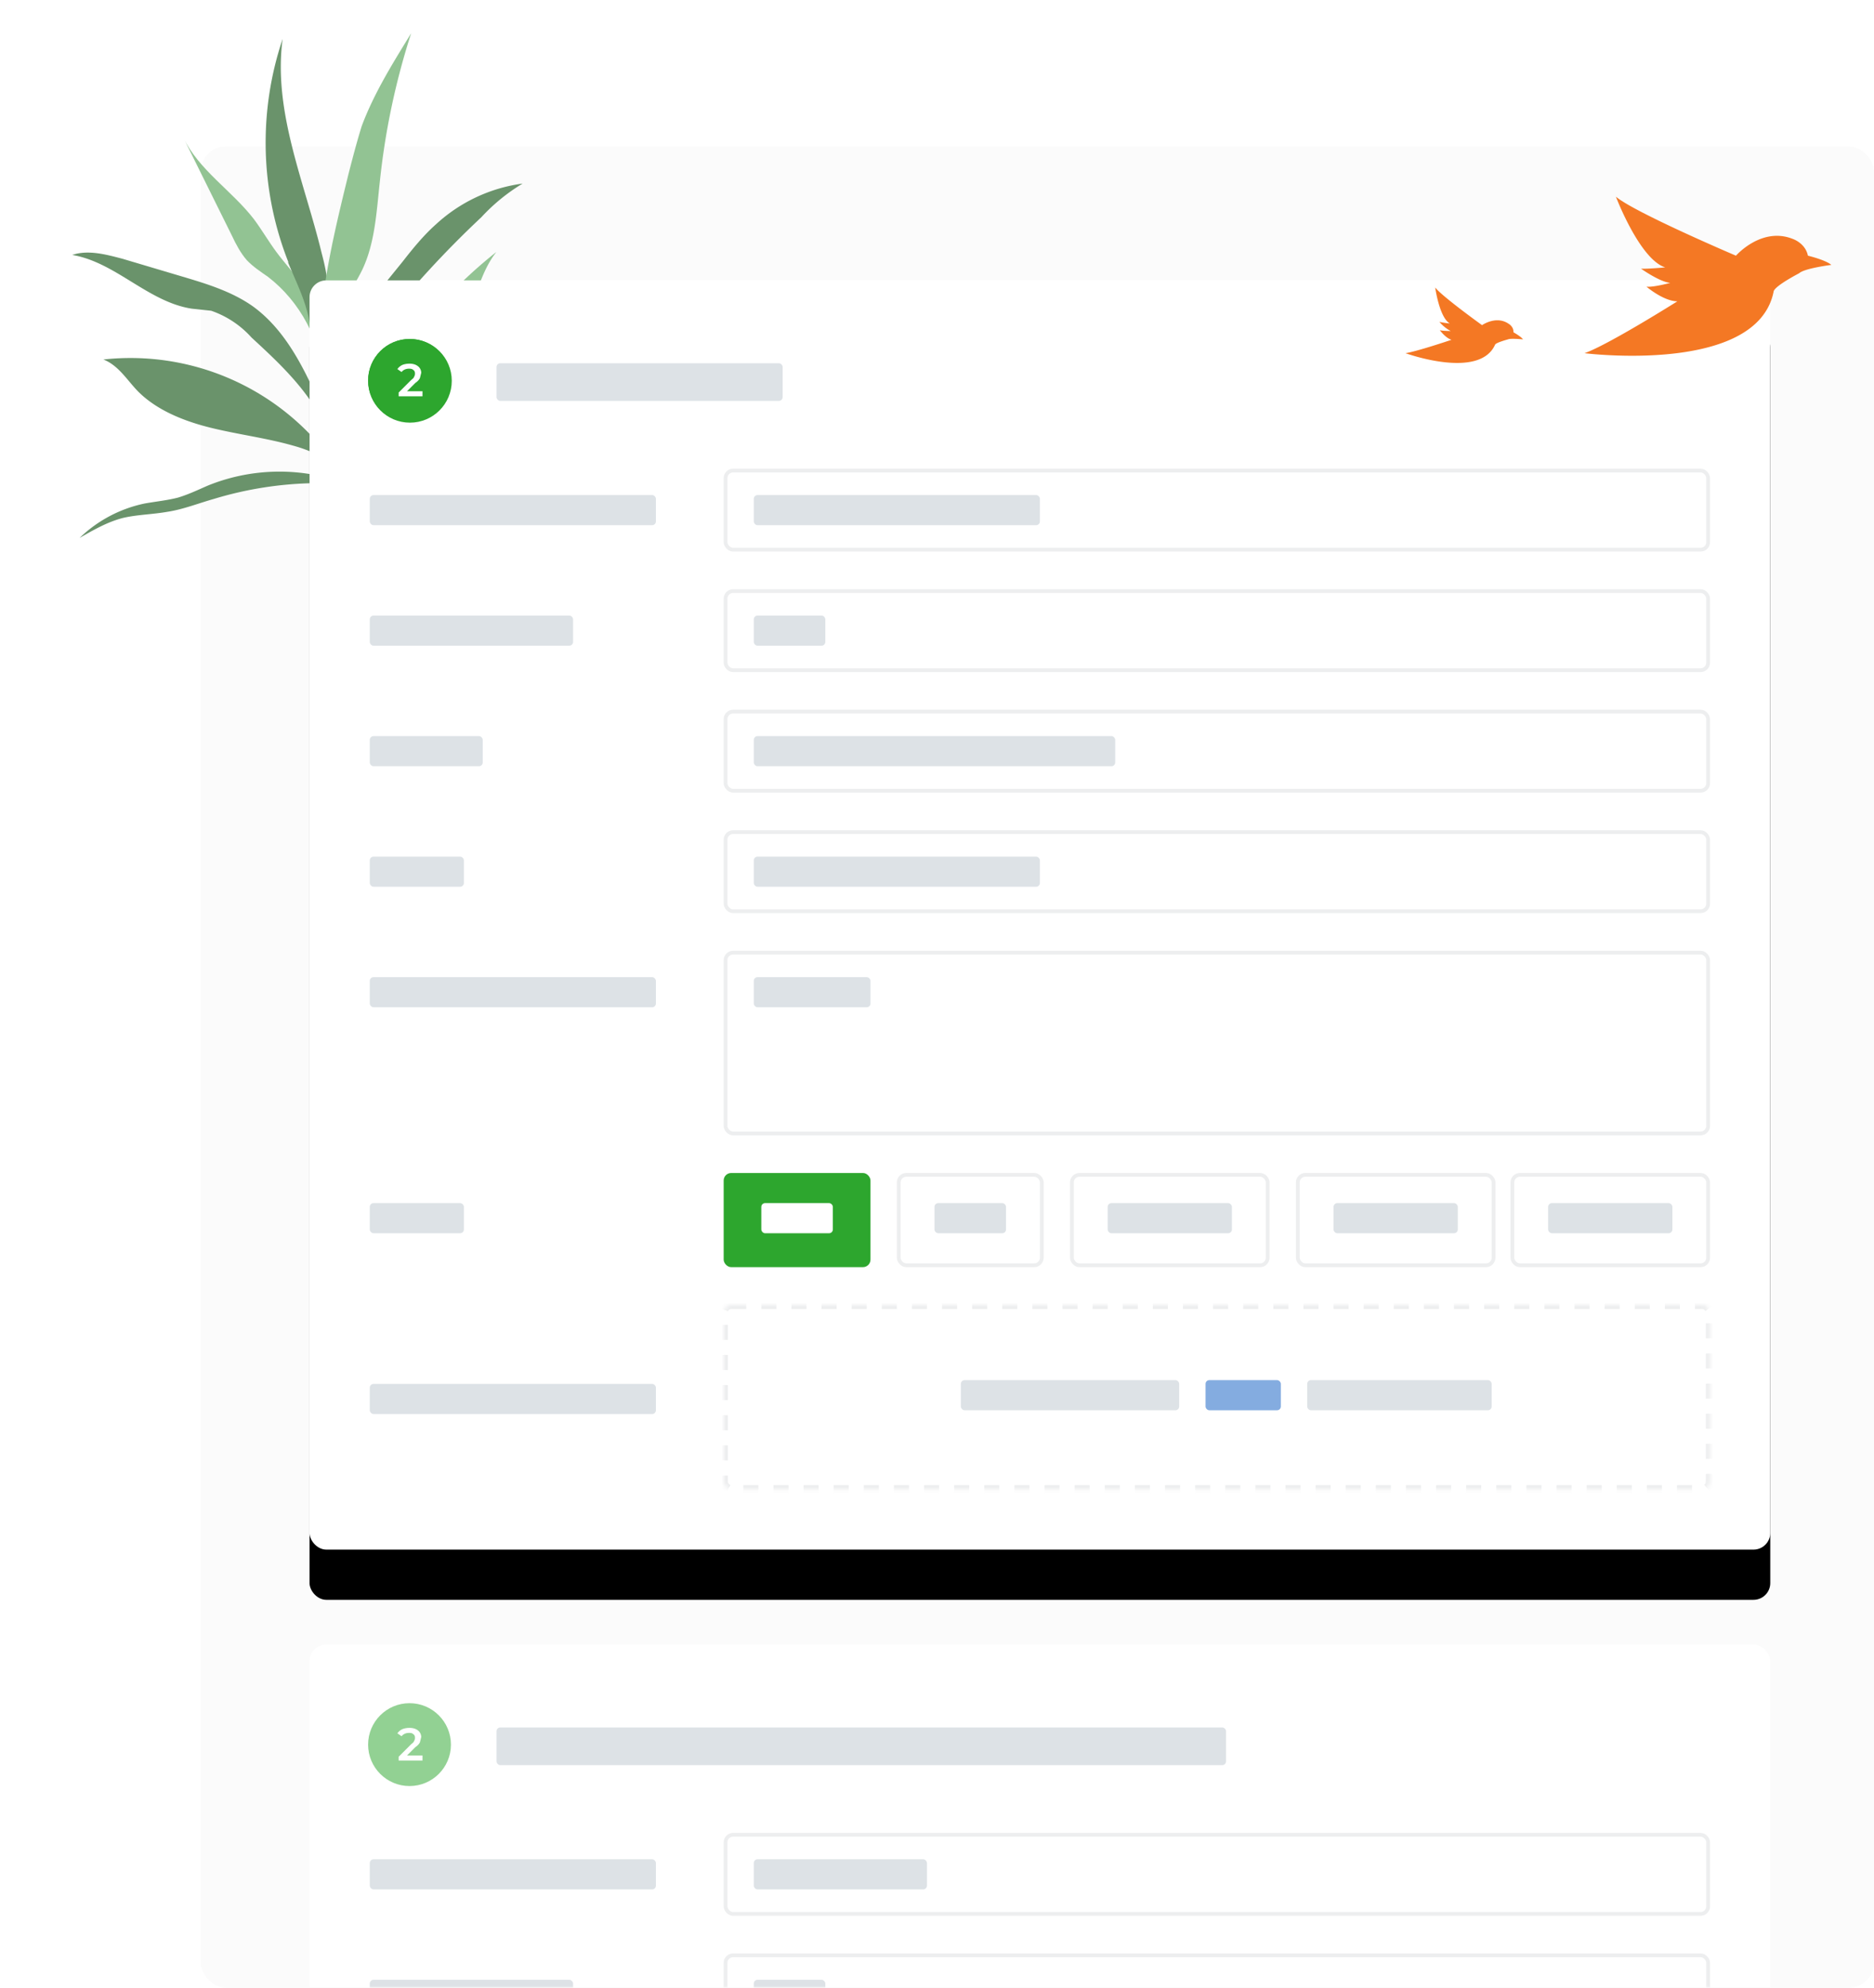 <svg width="448px" height="475px" viewBox="0 0 448 475" version="1.1" xmlns="http://www.w3.org/2000/svg" xmlns:xlink="http://www.w3.org/1999/xlink">
  <defs>
    <rect id="path-1" x="0" y="0" width="400" height="440" rx="6"/>
    <rect id="path-3" x="0" y="0" width="349.2" height="303.3" rx="4"/>
    <rect id="path-5" x="0" y="0" width="235.8" height="44.1" rx="1.8"/>
    <filter x="-9.5%" y="-6.9%" width="118.9%" height="121.8%" filterUnits="objectBoundingBox" id="filter-4">
      <feOffset dx="0" dy="12" in="SourceAlpha" result="shadowOffsetOuter1"/>
      <feGaussianBlur stdDeviation="9" in="shadowOffsetOuter1" result="shadowBlurOuter1"/>
      <feColorMatrix values="0 0 0 0 0.647   0 0 0 0 0.659   0 0 0 0 0.695  0 0 0 0.116 0" type="matrix" in="shadowBlurOuter1"/>
    </filter>
    <mask id="mask-6" maskContentUnits="userSpaceOnUse" maskUnits="objectBoundingBox" x="0" y="0" width="235.8" height="44.1" fill="white">
      <use xlink:href="#path-5"/>
    </mask>
  </defs>
  <g id="How-it-Works" stroke="none" stroke-width="1" fill="none" fill-rule="evenodd">
    <g transform="translate(0 -5)" id="Step-1">
      <g id="Illustration" transform="translate(0 5)">
        <g id="Bg" transform="translate(48 35)">
          <mask id="mask-2" fill="white">
            <use xlink:href="#path-1"/>
          </mask>
          <use fill="#FBFBFB" xlink:href="#path-1"/>
          <g id="2" mask="url(#mask-2)">
            <g transform="translate(26 358)">
              <rect id="Bg" fill="#FFFFFF" x="0" y="0" width="349.2" height="303.3" rx="4"/>
              <g id="1" stroke-width="1" fill="none" transform="translate(13.4 13.4)">
                <rect id="Rectangle" fill="#DDE2E6" x="31.3" y="6.4" width="174.4" height="9" rx="0.9"/>
                <g transform="translate(1 31.6)">
                  <rect id="Rectangle-Copy-26" fill="#DDE2E6" x="0" y="6.3" width="68.4" height="7.2" rx="0.9"/>
                  <g id="Field" transform="translate(84.6)">
                    <rect id="Rectangle-Copy-27" stroke="#EDEEEF" stroke-width="0.9" fill="#FFFFFF" x="0.45" y="0.45" width="234.9" height="18.9" rx="1.8"/>
                    <rect id="Rectangle-Copy-26" fill="#DDE2E6" x="7.2" y="6.3" width="41.4" height="7.2" rx="0.9"/>
                  </g>
                </g>
                <g id="2" transform="translate(1 60.4)">
                  <rect id="Rectangle-Copy-28" fill="#DDE2E6" x="0" y="6.3" width="48.6" height="7.2" rx="0.9"/>
                  <g id="Field-Copy" transform="translate(84.6)">
                    <rect id="Rectangle-Copy-27" stroke="#EDEEEF" stroke-width="0.9" fill-opacity="0" fill="#FFFFFF" x="0.45" y="0.45" width="234.9" height="18.9" rx="1.8"/>
                    <rect id="Rectangle-Copy-26" fill="#DDE2E6" x="7.2" y="6.3" width="17.1" height="7.2" rx="0.9"/>
                  </g>
                </g>
                <g opacity="0.517" transform="translate(.6 .6)">
                  <circle id="Oval" fill="#2DA62E" cx="9.9" cy="9.9" r="9.9"/>
                  <path d="M13 13.7v-1.2H9.3l2-2c.6-.4 1-.9 1.1-1.2l.3-1.2a2 2 0 00-.8-1.6c-.5-.4-1.2-.6-2-.6-.6 0-1.2.1-1.7.3a3 3 0 00-1.2 1l1 .7c.4-.5 1-.8 1.8-.8.5 0 .8.1 1 .3.3.2.4.5.4.8 0 .3 0 .5-.2.8 0 .2-.3.5-.7.8l-3 3v.9H13z" id="2" fill="#FFFFFF" fill-rule="nonzero"/>
                </g>
              </g>
            </g>
          </g>
        </g>
        <g id="Plant" transform="rotate(-10 121.2 10)">
          <path d="M63 103c-2-3-5.4-5.2-9-6.9-6-2.9-12.5-4.9-18.6-7.6-6.1-2.7-12-6.4-15.6-11.6-2.1-3.1-3.5-6.9-6.8-8.9a59.6 59.6 0 0149.1 32.2l.9 2.8" id="Fill-374" fill="#6A936B"/>
          <path d="M65 113c-.2-5 .8-10 3-14.6 2.3-4.3 5.5-8.1 8.7-11.8A110 110 0 01110 59c-4.2 3.7-6.3 9.1-9.5 13.7C91 86.6 72 93.3 65 108.6v4.4" id="Fill-375" fill="#92C393"/>
          <path d="M64 108.2c-1.7-1.5-4-2-6.2-2.3a87.4 87.4 0 00-24.6-.5c-3.9.4-7.7 1.2-11.5 1.1-3.6 0-7.2-.6-10.7-.4-3.8.3-7.4 1.6-11 2.9a31.7 31.7 0 0116.8-5.4c2.7 0 5.4.2 8 0 2.6-.3 5.1-1 7.6-1.6a45.6 45.6 0 0131 4.4l.6 1.8" id="Fill-376" fill="#6A936B"/>
          <path d="M63 96c-1.5-10.2-8-18.9-14.2-27a23 23 0 00-8.4-8l-4.5-1.3c-10-3.4-16-14.1-25.9-17.6 4-.6 8 1.3 11.7 3L33.5 51c6 3 12.3 6 17 10.8 7 7.3 9.7 17.7 12.1 27.6L63 96" id="Fill-377" fill="#6A936B"/>
          <path d="M63.1 93l3.6-11.9a28 28 0 012.7-6.9c1.4-2.2 3.4-4 5.3-5.7l12.8-11.1c3-2.7 6-5.3 9.4-7.4a38 38 0 0122.1-6 45 45 0 00-11.1 6.2 240.2 240.2 0 00-28.7 22c-6.4 6-12.2 12.7-17.2 20l1.1.8" id="Fill-378" fill="#6A936B"/>
          <path d="M64 82.4c1-9.8-2.3-19.9-8.8-27-1.5-1.5-3.1-3-4.3-4.8-1.2-2-1.9-4.2-2.5-6.4L41 19c2.3 8.4 9.3 14.6 13.3 22.3 1.4 2.8 2.5 5.8 3.9 8.6 1.5 3 3.5 6 4.8 9.2 3 7.4 2 15.9 1 23.9v-.6" id="Fill-379" fill="#92C393"/>
          <path d="M60.6 52.8A77.7 77.7 0 0168.5 0c-5.3 16.7-.8 34.5.3 52 .3 3.4.4 7-.3 10.4-1.5 7.6-6.9 15-5 22.6l-1-13c1.6-6.3-.6-12.8-2-19.2z" id="Fill-380" fill="#6A936B"/>
          <path d="M64.3 73.8C67.2 60 72.9 47 78.5 34.3c1.6-3.5 3.2-7 5-10.5C87.8 16.5 93.5 10.2 99 4a173.6 173.6 0 00-13.5 33.5c-2 6.8-3.6 14-7.6 19.8C73 64.3 64.8 69.6 64 78l.3-4.2" id="Fill-381" fill="#92C393"/>
        </g>
        <g id="1" transform="translate(74 67)">
          <g id="Bg">
            <use fill="black" fill-opacity="1" filter="url(#filter-4)" xlink:href="#path-3"/>
            <use fill="#FFFFFF" fill-rule="evenodd" xlink:href="#path-3"/>
          </g>
          <g transform="translate(13.4 13.4)">
            <rect id="Rectangle" fill="#DDE2E6" x="31.3" y="6.4" width="68.4" height="9" rx="0.9"/>
            <g transform="translate(1 31.6)">
              <rect id="Rectangle-Copy-26" fill="#DDE2E6" x="0" y="6.3" width="68.4" height="7.2" rx="0.9"/>
              <g id="Field" transform="translate(84.6)">
                <rect id="Rectangle-Copy-27" stroke="#EDEEEF" stroke-width="0.9" fill="#FFFFFF" x="0.45" y="0.45" width="234.9" height="18.9" rx="1.8"/>
                <rect id="Rectangle-Copy-26" fill="#DDE2E6" x="7.2" y="6.3" width="68.4" height="7.2" rx="0.9"/>
              </g>
            </g>
            <g id="2" transform="translate(1 60.4)">
              <rect id="Rectangle-Copy-28" fill="#DDE2E6" x="0" y="6.3" width="48.6" height="7.2" rx="0.9"/>
              <g id="Field-Copy" transform="translate(84.6)">
                <rect id="Rectangle-Copy-27" stroke="#EDEEEF" stroke-width="0.9" fill-opacity="0" fill="#FFFFFF" x="0.45" y="0.45" width="234.9" height="18.9" rx="1.8"/>
                <rect id="Rectangle-Copy-26" fill="#DDE2E6" x="7.2" y="6.3" width="17.1" height="7.2" rx="0.9"/>
              </g>
            </g>
            <g id="3" transform="translate(1 89.2)">
              <rect id="Rectangle-Copy-29" fill="#DDE2E6" x="0" y="6.3" width="27" height="7.2" rx="0.9"/>
              <g id="Field-Copy-2" transform="translate(84.6)">
                <rect id="Rectangle-Copy-27" stroke="#EDEEEF" stroke-width="0.9" fill-opacity="0" fill="#FFFFFF" x="0.45" y="0.45" width="234.9" height="18.9" rx="1.8"/>
                <rect id="Rectangle-Copy-26" fill="#DDE2E6" x="7.2" y="6.3" width="86.4" height="7.2" rx="0.9"/>
              </g>
            </g>
            <g id="4" transform="translate(1 118)">
              <rect id="Rectangle-Copy-30" fill="#DDE2E6" x="0" y="6.3" width="22.5" height="7.2" rx="0.9"/>
              <g id="Field-Copy-3" transform="translate(84.6)">
                <rect id="Rectangle-Copy-27" stroke="#EDEEEF" stroke-width="0.9" fill-opacity="0" fill="#FFFFFF" x="0.45" y="0.45" width="234.9" height="18.9" rx="1.8"/>
                <rect id="Rectangle-Copy-26" fill="#DDE2E6" x="7.2" y="6.3" width="68.4" height="7.2" rx="0.9"/>
              </g>
            </g>
            <g id="5" transform="translate(1 146.8)">
              <rect id="Rectangle-Copy-31" fill="#DDE2E6" x="0" y="6.3" width="68.4" height="7.2" rx="0.9"/>
              <g id="Field-Copy-4" transform="translate(84.6)">
                <rect id="Rectangle-Copy-27" stroke="#EDEEEF" stroke-width="0.9" fill-opacity="0" fill="#FFFFFF" x="0.45" y="0.45" width="234.9" height="43.2" rx="1.8"/>
                <rect id="Rectangle-Copy-26" fill="#DDE2E6" x="7.2" y="6.3" width="27.9" height="7.2" rx="0.9"/>
              </g>
            </g>
            <g id="6" transform="translate(1 199.9)">
              <rect id="Rectangle-Copy-32" fill="#DDE2E6" x="0" y="7.2" width="22.5" height="7.2" rx="0.9"/>
              <g id="Buttons" transform="translate(84.6)">
                <g id="Button">
                  <rect id="Rectangle" fill="#2DA62E" x="0" y="0" width="35.1" height="22.5" rx="1.8"/>
                  <rect id="Rectangle-Copy-26" fill="#FFFFFF" x="9" y="7.2" width="17.1" height="7.2" rx="0.9"/>
                </g>
                <g id="Button" transform="translate(41.4)">
                  <rect id="Rectangle-Copy-34" stroke="#EDEEEF" stroke-width="0.9" fill-opacity="0" fill="#FFFFFF" x="0.45" y="0.45" width="34.2" height="21.6" rx="1.8"/>
                  <rect id="Rectangle-Copy-26" fill="#DDE2E6" x="9" y="7.2" width="17.1" height="7.2" rx="0.9"/>
                </g>
                <g id="Button-Copy" transform="translate(82.8)">
                  <rect id="Rectangle-Copy-34" stroke="#EDEEEF" stroke-width="0.9" fill-opacity="0" fill="#FFFFFF" x="0.45" y="0.45" width="46.8" height="21.6" rx="1.8"/>
                  <rect id="Rectangle-Copy-26" fill="#DDE2E6" x="9" y="7.2" width="29.7" height="7.2" rx="0.9"/>
                </g>
                <g id="Button-Copy-2" transform="translate(136.8)">
                  <rect id="Rectangle-Copy-34" stroke="#EDEEEF" stroke-width="0.9" fill-opacity="0" fill="#FFFFFF" x="0.45" y="0.45" width="46.8" height="21.6" rx="1.8"/>
                  <rect id="Rectangle-Copy-26" fill="#DDE2E6" x="9" y="7.2" width="29.7" height="7.2" rx="0.9"/>
                </g>
                <g id="Button-Copy-3" transform="translate(188.1)">
                  <rect id="Rectangle-Copy-34" stroke="#EDEEEF" stroke-width="0.9" fill-opacity="0" fill="#FFFFFF" x="0.45" y="0.45" width="46.8" height="21.6" rx="1.8"/>
                  <rect id="Rectangle-Copy-26" fill="#DDE2E6" x="9" y="7.2" width="29.7" height="7.2" rx="0.9"/>
                </g>
              </g>
            </g>
            <g id="7" transform="translate(1 231.4)">
              <rect id="Rectangle-Copy-33" fill="#DDE2E6" x="0" y="18.9" width="68.4" height="7.2" rx="0.9"/>
              <g id="Field-Copy-5" transform="translate(84.6)">
                <use id="Rectangle-Copy-27" stroke="#EDEEEF" mask="url(#mask-6)" stroke-width="2" fill-opacity="0" fill="#FFFFFF" stroke-dasharray="3.6" xlink:href="#path-5"/>
                <rect id="Rectangle-Copy-26" fill="#DDE2E6" x="56.7" y="18" width="52.2" height="7.2" rx="0.9"/>
                <rect id="Rectangle-Copy-35" fill="#84ACE0" x="115.2" y="18" width="18" height="7.2" rx="0.9"/>
                <rect id="Rectangle-Copy-36" fill="#DDE2E6" x="139.5" y="18" width="44.1" height="7.2" rx="0.9"/>
              </g>
            </g>
            <g transform="translate(.6 .6)">
              <circle id="Oval" fill="#2DA62E" cx="10" cy="10" r="10"/>
              <path fill="#FFFFFF" fill-rule="nonzero" d="M11 13.7V6H8v1.2h1.6v6.5z"/>
            </g>
            <g transform="translate(.6 .6)">
              <circle id="Oval" fill="#2DA62E" cx="9.9" cy="9.9" r="9.9"/>
              <path d="M13 13.7v-1.2H9.3l2-2c.6-.4 1-.9 1.1-1.2l.3-1.2a2 2 0 00-.8-1.6c-.5-.4-1.2-.6-2-.6-.6 0-1.2.1-1.7.3a3 3 0 00-1.2 1l1 .7c.4-.5 1-.8 1.8-.8.5 0 .8.1 1 .3.3.2.4.5.4.8 0 .3 0 .5-.2.8 0 .2-.3.5-.7.8l-3 3v.9H13z" id="2" fill="#FFFFFF" fill-rule="nonzero"/>
            </g>
          </g>
        </g>
        <path d="M343.1 68.7c1.6 2.1 11.2 9 11.2 9s3.4-2.4 6.4-.3c0 0 1.2.7 1.1 2 0 0 1.8 1 2.3 1.7 0 0-3-.3-3.6 0 0 0-3 .8-3.1 1.3-3.8 8.4-21.4 2-21.4 2 2.7-.4 11-3.2 11-3.2-1.4-.4-2.8-2.3-2.8-2.3.7.2 2.6.2 2.6.2a8.9 8.9 0 01-2.7-2.2c.6.2 2.5.4 2.5.4-2.5-1.4-3.5-8.6-3.5-8.6zM386.3 47c4.5 3.8 28.7 14.1 28.7 14.1s6.1-7 13.6-4c0 0 3 1 3.6 4 0 0 4.2 1 5.6 2.2 0 0-6.4.8-7.7 2 0 0-6 3.1-6.1 4.4-4 19.9-45.2 14.7-45.2 14.7C384.5 82.4 401 72 401 72c-3.3 0-7.4-3.5-7.4-3.5 1.5.2 5.3-.8 5.7-.9-2.5-.2-7-3.4-7-3.4 1.5.1 5.8-.3 5.8-.3C392 62 386.3 47 386.3 47z" id="Combined-Shape" fill="#F47824" fill-rule="nonzero"/>
      </g>
    </g>
  </g>
</svg>
